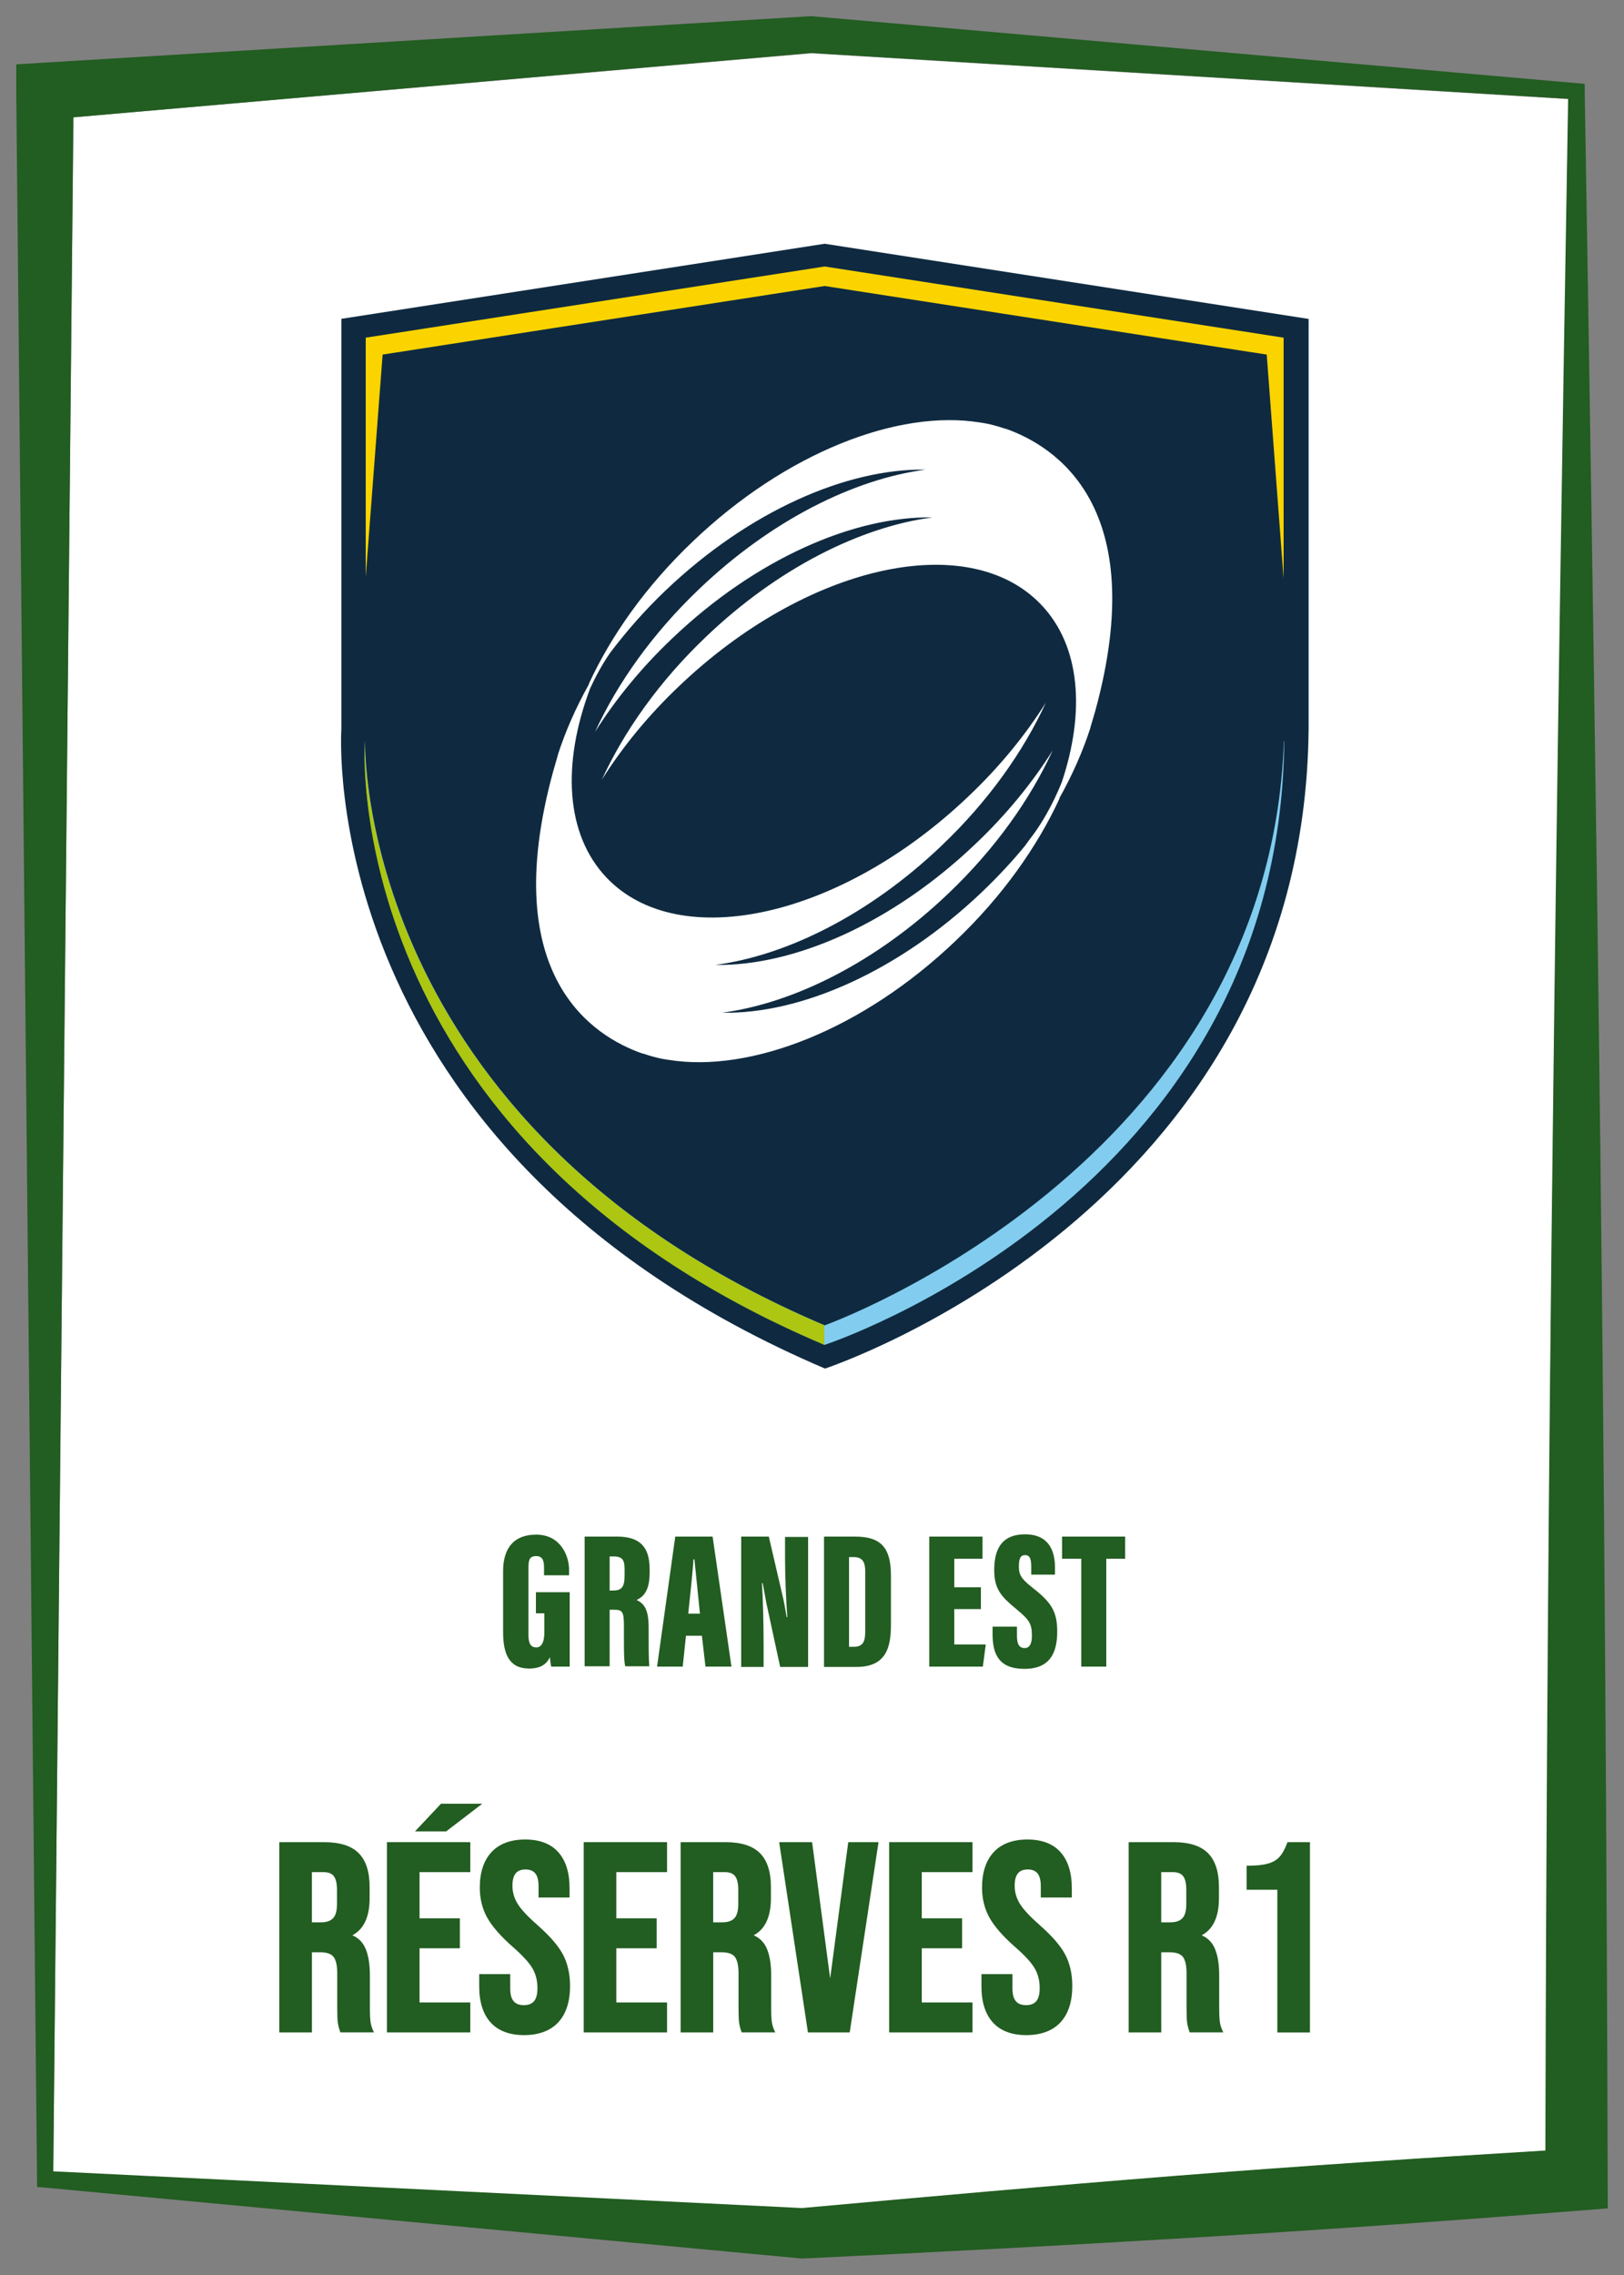 <?xml version="1.0" encoding="UTF-8"?>
<svg id="Logos" xmlns="http://www.w3.org/2000/svg" viewBox="0 0 500 700">
  <rect x="0" y="0" width="500" height="700" fill="#808080" stroke="none"/>
  <defs>
    <style>
      .cls-1 {
        fill: #0f2a40;
      }

      .cls-2 {
        fill: #acc611;
      }

      .cls-3 {
        fill: #fbd400;
      }

      .cls-4 {
        fill: #82cdef;
      }

      .cls-5 {
        fill: #5aad31;
      }

      .cls-6 {
        fill: #fff;
      }

      .cls-7 {
        fill: #225d21;
      }
    </style>
  </defs>
  <g id="Réserves_R1" data-name="Réserves R1">
    <g id="Grand_Est" data-name="Grand Est">
      <g>
        <path class="cls-6" d="M361.8,669.6c38.1-3,76-5.5,114.1-7.8.3-104.8,1-209.7,2.3-315.2,1.3-104.7,3-210.1,4.7-316.1l-233.1-14.1L22.6,36.1l-6.2,632.2,230.5,11.3c38.7-3.6,76.9-7,114.8-9.9l.1-.1Z"/>
        <path class="cls-7" d="M492.7,352.2c-1.3-108.7-3-216.8-4.8-324.1v-2.3l-2.3-.2L250.1,5h-.8L13.2,19.3l-8.2.5v8.2l6.4,642.6v2.3l2.3.2,232.8,21.8h1.1c40.7-1.9,81.8-4.1,123.1-6.6s82.9-5.5,124.3-8.8c-.3-109.4-1-218.6-2.3-327.3ZM22.6,36.1l227.1-19.8,233.1,14.1c-1.8,106-3.5,211.4-4.7,316.1-1.3,105.5-2.1,210.4-2.3,315.2-38.1,2.3-76,4.8-114.1,7.8-38,3-76.2,6.4-114.8,9.9l-230.5-11.3L22.6,36.1Z"/>
      </g>
      <g>
        <path class="cls-7" d="M175.5,512.8h-5.8c-.2-.7-.3-2.1-.4-2.9-1.3,2.8-3.8,3.5-6.4,3.5-6.2,0-8-4.6-8-11.2v-18.8c0-6.2,2.6-11.2,10.2-11.2s10.1,6.7,10.1,10.7v1.8h-7.7v-2.2c0-1.9-.2-3.7-2.4-3.7s-2.4,1.3-2.4,3.9v20.5c0,2.7.9,3.7,2.4,3.7s2.5-1.4,2.5-4.7v-5.8h-2.6v-6.5h10.4v22.9h.1Z"/>
        <path class="cls-7" d="M180,472.8h10c6.7,0,10,2.9,10,9.9v1.4c0,5.8-2.3,7.4-4,8.2,2.5,1.2,3.7,3.1,3.7,8.6s0,9.7.2,11.8h-7.4c-.5-1.8-.4-7-.4-12.1s-.5-5.3-3.5-5.3h-.9v17.4h-7.7v-40,.1ZM187.6,489.4h1c2.6,0,3.7-.8,3.7-4.6v-1.9c0-2.7-.5-4-3.4-4h-1.2v10.5h-.1Z"/>
        <path class="cls-7" d="M211.2,503.3l-1,9.5h-7.9l5.6-40h11.5l5.8,40h-8l-1.1-9.5h-5,.1ZM215.5,496.5c-.5-5.1-1.3-12.9-1.7-16.7h-.3c-.1,2.8-1.1,11.8-1.6,16.7h3.7-.1Z"/>
        <path class="cls-7" d="M228.2,512.8v-40h8.5l4.1,17.6c.6,2.4,1.1,5.4,1.4,7.2h.2c-.4-5.3-.7-12.6-.7-18.2v-6.5h7.1v40h-8.6l-4.3-19.9c-.4-2-.8-4.6-1.1-5.9h-.2c.3,4.7.5,12.7.5,19v6.8h-7l.1-.1Z"/>
        <path class="cls-7" d="M253.8,472.8h9.5c8.2,0,11,3.7,11,12v15.1c0,6.9-1.4,13-10.6,13h-10v-40l.1-.1ZM261.4,506.7h1.5c3.1,0,3.5-2,3.5-5.1v-17.9c0-2.9-.7-4.6-3.6-4.6h-1.4v27.6Z"/>
        <path class="cls-7" d="M302,495.1h-8.2v10.9h9.7l-.9,6.8h-16.5v-40h16.4v6.8h-8.7v8.8h8.2v6.8-.1Z"/>
        <path class="cls-7" d="M313.1,500.5v2.8c0,2.6.7,3.8,2.4,3.8s2.2-1.8,2.2-3.7c0-3.8-.7-4.9-4.8-8.3-4.6-3.8-6.8-6.1-6.8-12s1.9-11,9.5-11,9.2,5.5,9.2,10.1v2.3h-7.3v-2.4c0-2.4-.4-3.6-1.9-3.6s-1.9,1.2-1.9,3.5.5,3.6,3.8,6.2c5.9,4.6,8,7.3,8,13.8s-2.2,11.5-10.1,11.5-9.8-4.6-9.8-10.6v-2.4h7.6-.1Z"/>
        <path class="cls-7" d="M332.8,479.6h-5.8v-6.8h19.4v6.8h-5.8v33.2h-7.7v-33.2h-.1Z"/>
        <g>
          <path class="cls-7" d="M114.04,621.81c-.11-.98-.16-2.31-.16-3.93v-10.11c0-3.45-.47-6.26-1.4-8.34-.82-1.84-2.16-3.17-3.99-3.95,3.52-1.87,5.31-5.69,5.31-11.38v-3.54c0-4.61-1.13-8.09-3.35-10.34-2.23-2.25-5.77-3.4-10.55-3.4h-13.9v58.54h10.04v-24.66h2.62c1.91,0,3.26.46,4.01,1.38.77.95,1.16,2.69,1.16,5.19v10.52c0,2.19.06,3.66.17,4.5.11.85.34,1.77.68,2.73l.12.33h10.33l-.31-.7c-.42-.93-.68-1.89-.78-2.85ZM96.04,576.04h3.61c1.44,0,2.46.4,3.1,1.21.66.84,1,2.25,1,4.21v4.44c0,2.05-.41,3.51-1.22,4.34-.8.83-2.05,1.25-3.71,1.25h-2.79v-15.44Z"/>
          <polygon class="cls-7" points="119.13 625.36 144.79 625.36 144.79 616.14 129.17 616.14 129.17 599.47 141.58 599.47 141.58 590.25 129.17 590.25 129.17 576.04 144.79 576.04 144.79 566.82 119.13 566.82 119.13 625.36"/>
          <path class="cls-7" d="M165.41,592.26c-2.91-2.53-4.94-4.71-6.03-6.46-1.07-1.72-1.61-3.59-1.61-5.57,0-3.42,1.28-5.01,4.02-5.01,1.34,0,2.31.39,2.99,1.18.69.81,1.03,2.15,1.03,3.99v3.46h9.55v-2.88c0-4.76-1.16-8.48-3.46-11.06-2.31-2.59-5.74-3.91-10.2-3.91s-8.01,1.31-10.4,3.9c-2.38,2.58-3.58,6.25-3.58,10.9,0,3.41.77,6.52,2.28,9.24,1.5,2.7,4.16,5.74,7.92,9.05,2.9,2.53,4.92,4.71,5.98,6.5,1.04,1.75,1.57,3.81,1.57,6.12,0,1.89-.36,3.26-1.07,4.07-.7.8-1.72,1.19-3.12,1.19-2.86,0-4.19-1.62-4.19-5.09v-4.45h-9.55v3.79c0,4.76,1.18,8.49,3.5,11.06,2.33,2.59,5.81,3.91,10.32,3.91s8.1-1.33,10.52-3.94c2.41-2.6,3.63-6.37,3.63-11.19,0-3.68-.74-6.94-2.2-9.69-1.45-2.73-4.12-5.79-7.92-9.1Z"/>
          <polygon class="cls-7" points="179.71 625.36 205.37 625.36 205.37 616.14 189.75 616.14 189.75 599.47 202.17 599.47 202.17 590.25 189.75 590.25 189.75 576.04 205.37 576.04 205.37 566.82 179.71 566.82 179.71 625.36"/>
          <path class="cls-7" d="M237.59,621.81c-.11-.98-.16-2.31-.16-3.93v-10.11c0-3.45-.47-6.26-1.4-8.34-.82-1.84-2.16-3.17-3.99-3.95,3.52-1.87,5.31-5.69,5.31-11.38v-3.54c0-4.61-1.13-8.09-3.35-10.34-2.23-2.25-5.77-3.4-10.55-3.4h-13.9v58.54h10.04v-24.66h2.62c1.91,0,3.26.46,4.01,1.38.77.95,1.16,2.69,1.16,5.19v10.52c0,2.19.06,3.66.17,4.5.11.85.34,1.77.68,2.73l.12.33h10.33l-.31-.7c-.42-.93-.68-1.89-.78-2.85ZM219.59,576.04h3.61c1.44,0,2.46.4,3.1,1.21.66.84,1,2.25,1,4.21v4.44c0,2.05-.41,3.51-1.22,4.34-.8.83-2.05,1.25-3.71,1.25h-2.79v-15.44Z"/>
          <polygon class="cls-7" points="255.59 608.77 250.03 566.82 239.89 566.82 248.75 625.36 261.61 625.36 270.48 566.82 261.16 566.82 255.59 608.77"/>
          <polygon class="cls-7" points="273.75 625.36 299.41 625.36 299.41 616.14 283.8 616.14 283.8 599.47 296.21 599.47 296.21 590.25 283.8 590.25 283.8 576.04 299.41 576.04 299.41 566.82 273.75 566.82 273.75 625.36"/>
          <path class="cls-7" d="M320.04,592.26c-2.91-2.53-4.94-4.71-6.03-6.46-1.07-1.72-1.61-3.59-1.61-5.57,0-3.42,1.28-5.01,4.02-5.01,1.34,0,2.32.39,2.99,1.18.69.81,1.03,2.15,1.03,3.99v3.46h9.55v-2.88c0-4.76-1.16-8.48-3.46-11.06-2.31-2.59-5.74-3.91-10.2-3.91s-8.01,1.31-10.4,3.9c-2.38,2.58-3.58,6.25-3.58,10.9,0,3.41.77,6.52,2.28,9.24,1.5,2.69,4.16,5.74,7.92,9.05,2.91,2.53,4.92,4.72,5.98,6.5,1.04,1.75,1.57,3.81,1.57,6.12,0,1.89-.36,3.26-1.07,4.07-.7.8-1.72,1.19-3.12,1.19-2.86,0-4.19-1.62-4.19-5.09v-4.45h-9.55v3.79c0,4.77,1.18,8.49,3.5,11.06,2.33,2.59,5.8,3.91,10.32,3.91s8.1-1.33,10.52-3.94c2.41-2.6,3.63-6.37,3.63-11.19,0-3.68-.74-6.94-2.2-9.69-1.45-2.73-4.12-5.79-7.92-9.1Z"/>
          <path class="cls-7" d="M375.53,621.81c-.11-.99-.16-2.31-.16-3.93v-10.11c0-3.45-.47-6.26-1.4-8.34-.82-1.84-2.16-3.17-3.99-3.95,3.52-1.87,5.31-5.69,5.31-11.38v-3.54c0-4.61-1.13-8.09-3.35-10.34-2.22-2.25-5.77-3.4-10.55-3.4h-13.9v58.54h10.04v-24.66h2.62c1.91,0,3.26.46,4.01,1.38.77.95,1.16,2.69,1.16,5.19v10.52c0,2.19.05,3.66.17,4.5.11.85.34,1.77.68,2.73l.12.33h10.33l-.31-.7c-.42-.93-.68-1.89-.78-2.85ZM357.53,576.04h3.61c1.44,0,2.46.4,3.1,1.21.67.84,1,2.25,1,4.21v4.44c0,2.05-.41,3.51-1.22,4.34-.8.83-2.05,1.25-3.71,1.25h-2.79v-15.44Z"/>
          <path class="cls-7" d="M396.39,566.82l-.12.33c-.69,1.85-1.48,3.27-2.37,4.23-.86.94-2.04,1.62-3.51,2.04-1.51.42-3.55.64-6.07.64h-.5v7.41h9.45v43.9h10.04v-58.54h-6.93Z"/>
          <polygon class="cls-7" points="148.47 555 137.37 563.5 127.77 563.5 135.77 555 148.57 555 148.47 555"/>
        </g>
      </g>
      <g id="g20">
        <path id="path22" class="cls-5" d="M120.1,263.6c0-.2,0-.3.1-.5h.2c.4.2.6.4.9.6l-1.2-.2v.1Z"/>
      </g>
      <g id="g24">
        <path id="path26" class="cls-1" d="M402.7,98.1l-148.8-23.1-148.8,23.1h0v126.2s-9.1,129.3,148.9,196.8c0,0,147.5-48.5,148.9-196.8h0v-126.2h-.2Z"/>
      </g>
      <g id="g28">
        <path id="path30" class="cls-4" d="M395.3,228c-4.7,130.9-141.4,179.8-141.4,179.8-144.6-61.3-141.5-179.8-141.5-179.8,0,0-8.7,122.1,141.5,185.8,0,0,140.1-45.8,141.5-185.8h-.1Z"/>
      </g>
      <g id="g32">
        <path id="path34" class="cls-3" d="M253.9,82l-141.3,21.9h0v73.6l5.2-68.4h0l136.1-21.1,136.1,21.1,5.2,68.9v-74.1l-141.3-21.9h0Z"/>
      </g>
      <g id="g36">
        <path id="path38" class="cls-2" d="M253.8,407.8c-144.6-61.4-141.5-179.8-141.5-179.8,0,0-8.7,122.1,141.5,185.8v-6Z"/>
      </g>
      <g id="g40">
        <path id="path42" class="cls-6" d="M326.8,240.9c-1.1,2.8-4.4,10.4-9.5,17-.7.9-1.2,1.6-1.6,2.2-4,4.9-8.5,9.7-13.3,14.3-25.7,24.5-55.9,37.7-80.1,37.2,22.1-2.9,47.6-15.6,69.7-36.7,14.4-13.7,25.2-29,32.1-44-6.3,10-14.3,19.8-23.8,28.8-25.7,24.5-55.9,37.6-80.1,37.2,22.1-2.9,47.6-15.6,69.7-36.7,14.4-13.7,25.2-29,32.1-44-6.3,10-14.3,19.8-23.8,28.8-39.1,37.3-89,48.5-111.4,25.1-12.8-13.4-13.8-35.2-5.1-58.3,1.4-3,3.4-7,6.2-11,5-6.6,10.6-13,17-19.1,25.7-24.5,55.9-37.6,80.1-37.2-22.1,2.9-47.6,15.6-69.7,36.7-14.4,13.7-25.2,29-32.1,44,6.3-10,14.3-19.8,23.8-28.8,25.7-24.5,55.9-37.6,80.1-37.2-22.1,2.9-47.6,15.6-69.7,36.7-14.4,13.7-25.2,29-32.1,44,6.3-10,14.3-19.8,23.8-28.8,39.1-37.3,89-48.5,111.4-25.1,12.2,12.7,13.7,33.1,6.3,55M335.7,224v-.1c.5-1.7,1-3.4,1.5-5.1,17.3-63.1-12.5-81.6-27.6-86.9h-.2c-4.6-1.6-7.7-1.9-7.7-1.9h0c-25.2-4.1-59.7,9.2-88.4,36.6-14.4,13.7-25.2,29-32.1,44,0,0,.1-.2.2-.2-4.1,7.3-7.3,14.6-9.6,21.7h0v.1c-.5,1.7-1,3.4-1.5,5.2-17.3,63.1,12.5,81.6,27.6,86.8h.2c4.6,1.6,7.7,1.9,7.7,1.9h0c25.2,4.1,59.7-9.2,88.4-36.6,14.4-13.7,25.2-29,32.1-44,0,0-.1.2-.2.2,4.1-7.3,7.3-14.6,9.6-21.7h0Z"/>
      </g>
    </g>
  </g>
</svg>